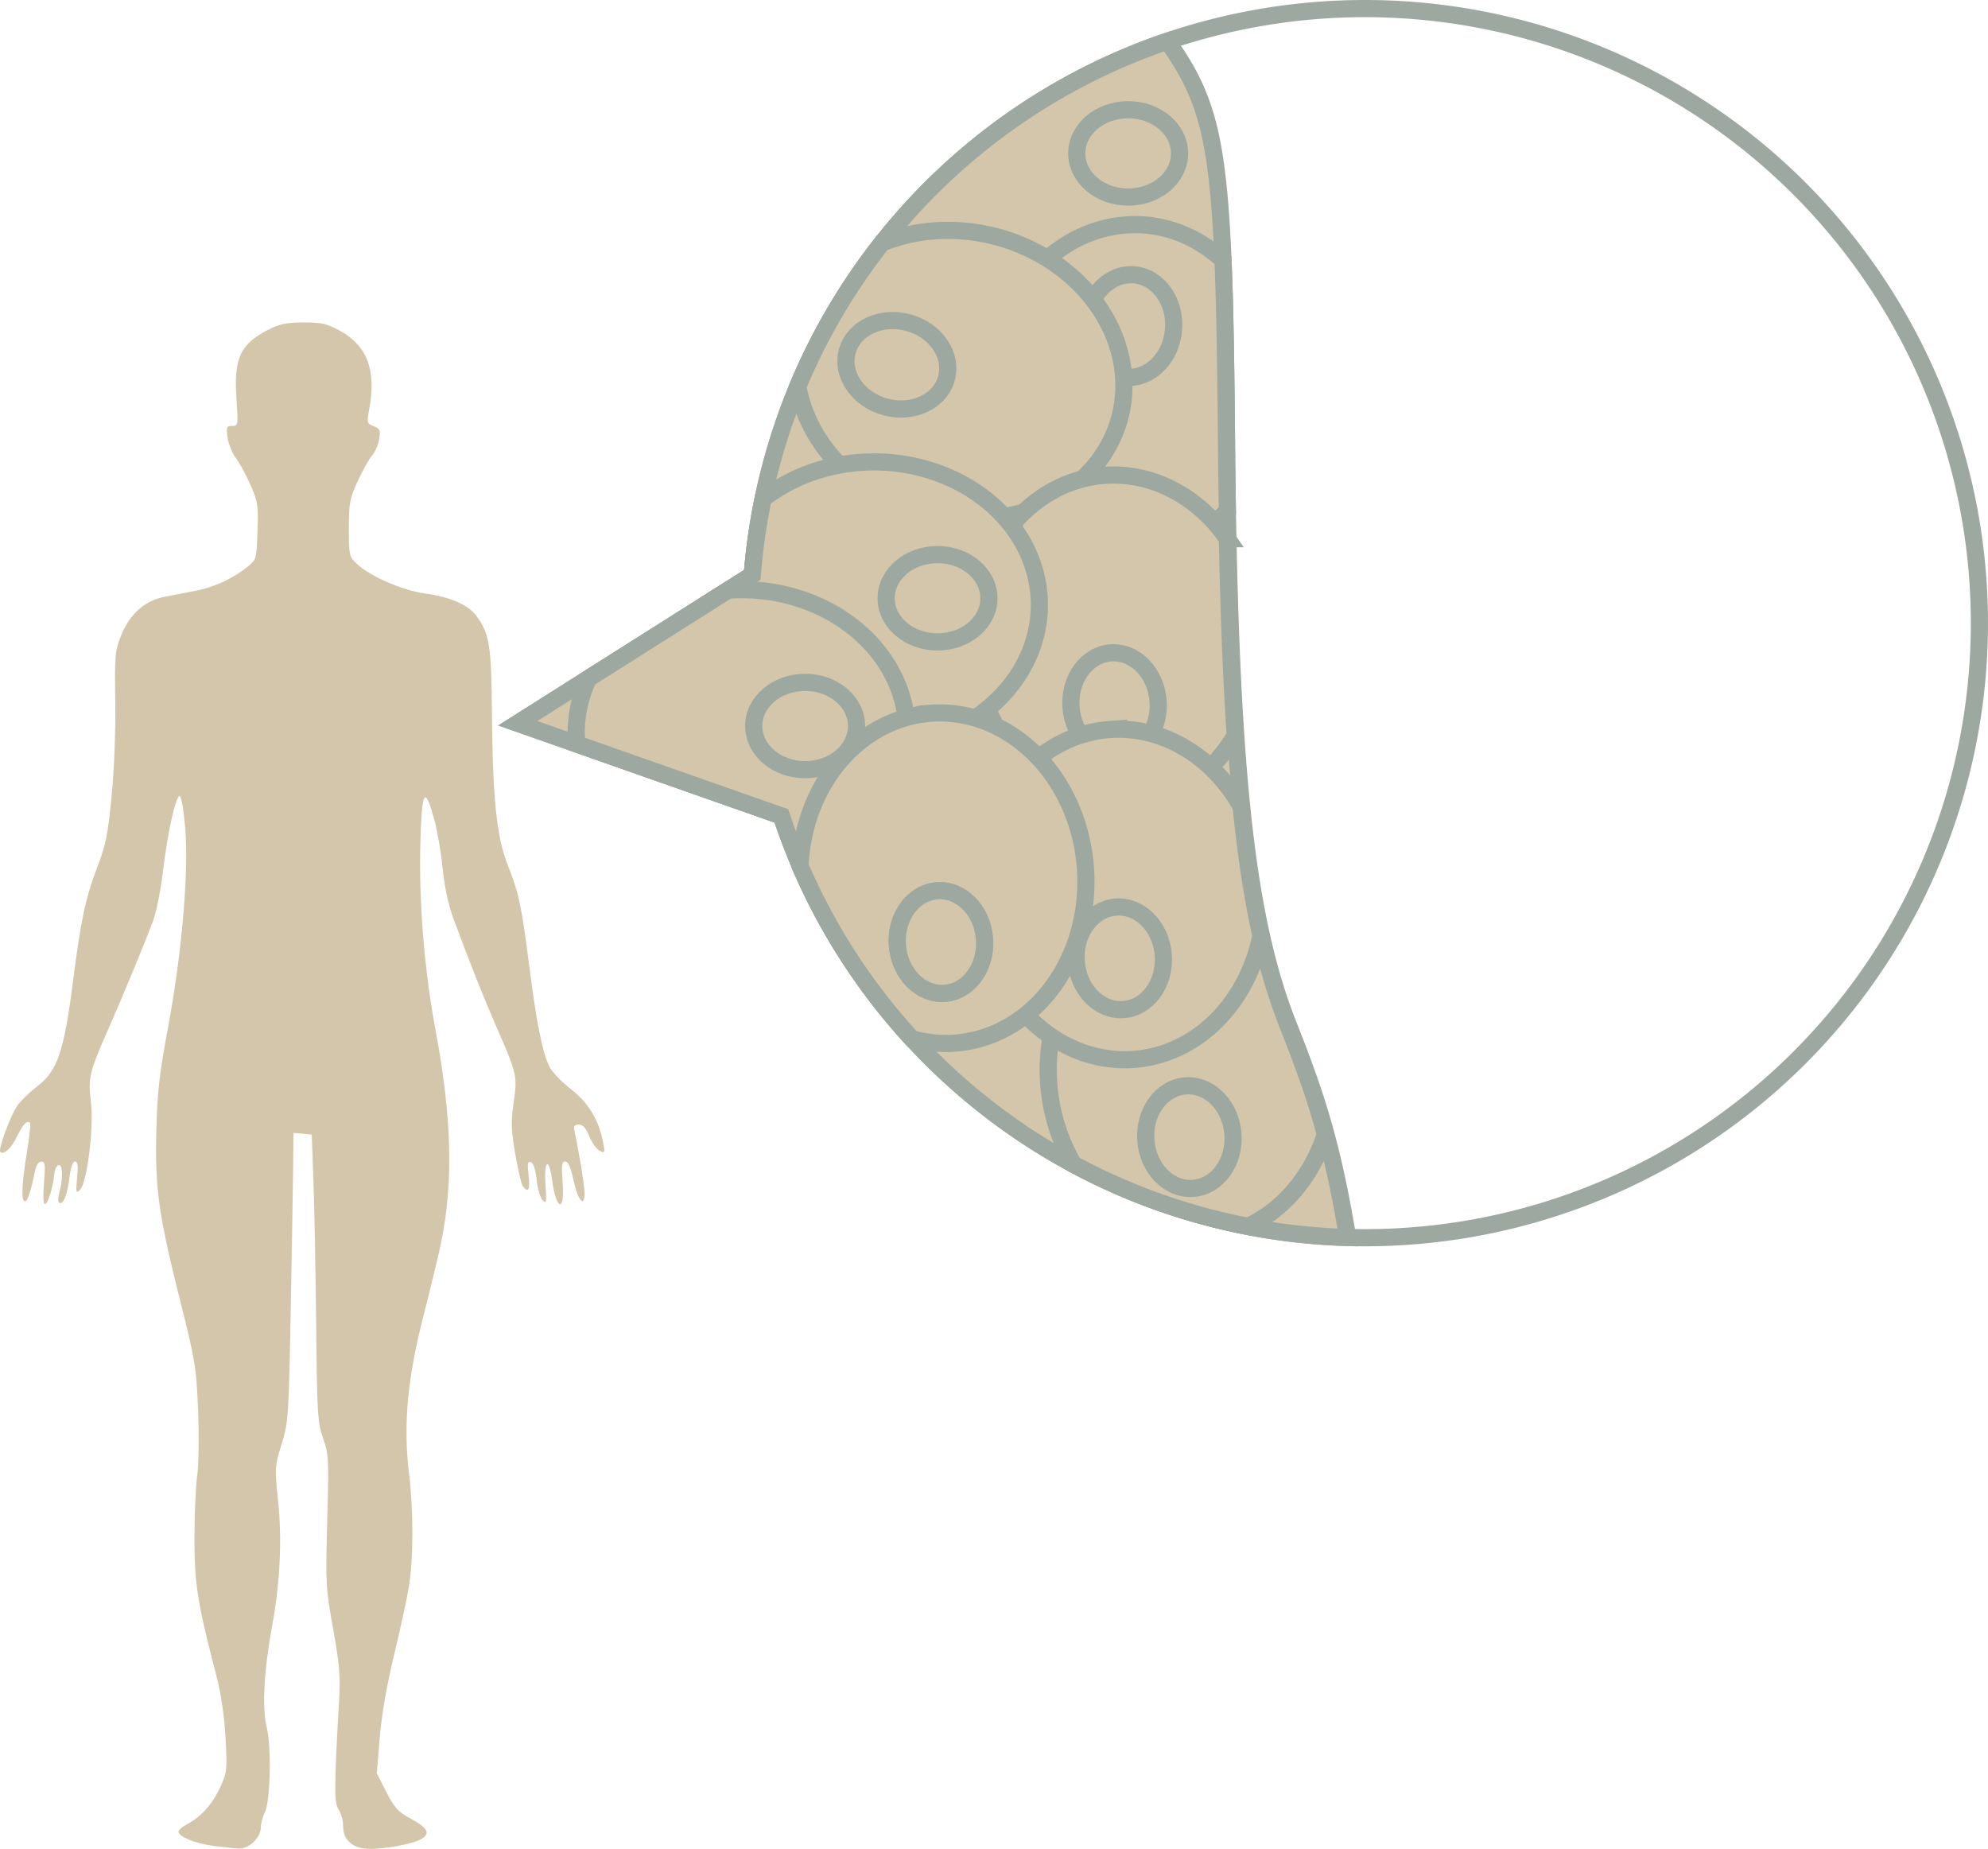 <?xml version="1.0" encoding="UTF-8" standalone="no"?>
<!-- Created with Inkscape (http://www.inkscape.org/) -->

<svg
   width="185.207mm"
   height="172.23mm"
   viewBox="0 0 185.207 172.23"
   version="1.1"
   id="svg1"
   xml:space="preserve"
   sodipodi:docname="zoom-in.svg"
   inkscape:version="1.4.2 (ebf0e940d0, 2025-05-08)"
   xmlns:inkscape="http://www.inkscape.org/namespaces/inkscape"
   xmlns:sodipodi="http://sodipodi.sourceforge.net/DTD/sodipodi-0.dtd"
   xmlns="http://www.w3.org/2000/svg"
   xmlns:svg="http://www.w3.org/2000/svg"><sodipodi:namedview
     id="namedview1"
     pagecolor="#505050"
     bordercolor="#eeeeee"
     borderopacity="1"
     inkscape:showpageshadow="0"
     inkscape:pageopacity="0"
     inkscape:pagecheckerboard="0"
     inkscape:deskcolor="#505050"
     inkscape:document-units="mm"
     inkscape:zoom="2.918718"
     inkscape:cx="396.74953"
     inkscape:cy="83.598346"
     inkscape:window-width="1586"
     inkscape:window-height="944"
     inkscape:window-x="0"
     inkscape:window-y="0"
     inkscape:window-maximized="1"
     inkscape:current-layer="layer1" /><defs
     id="defs1" /><g
     inkscape:label="Layer 1"
     inkscape:groupmode="layer"
     id="layer1"
     transform="translate(-23.659,-42.29)"><path
       style="fill:#d3c6aa;fill-opacity:1"
       d="m 43.551,214.241 c -1.694,-0.221 -3.264,-0.859 -3.264,-1.327 0,-0.149 0.383,-0.473 0.851,-0.721 1.268,-0.671 2.328,-1.868 3.056,-3.449 0.615,-1.335 0.64,-1.581 0.475,-4.584 -0.111,-2.026 -0.415,-4.099 -0.841,-5.733 -1.755,-6.742 -2.037,-8.476 -2.055,-12.614 -0.009,-2.183 0.102,-4.862 0.248,-5.953 0.151,-1.134 0.19,-3.798 0.091,-6.218 -0.162,-3.962 -0.266,-4.606 -1.636,-10.054 -2.042,-8.124 -2.391,-10.598 -2.252,-15.986 0.093,-3.601 0.287,-5.311 1.08,-9.546 1.281,-6.837 1.945,-14.42 1.62,-18.5 -0.133,-1.662 -0.364,-3.063 -0.514,-3.112 -0.359,-0.118 -1.141,3.396 -1.585,7.126 -0.195,1.637 -0.592,3.631 -0.883,4.432 -0.665,1.83 -2.824,7.058 -4.213,10.2 -1.747,3.953 -1.875,4.487 -1.602,6.709 0.291,2.371 -0.355,7.58 -1.021,8.226 -0.368,0.357 -0.395,0.244 -0.264,-1.124 0.109,-1.141 0.06,-1.521 -0.196,-1.521 -0.217,0 -0.405,0.539 -0.516,1.483 -0.189,1.608 -0.583,2.585 -0.951,2.357 -0.132,-0.082 -0.126,-0.512 0.013,-0.998 0.361,-1.26 0.314,-2.645 -0.086,-2.513 -0.182,0.06 -0.361,0.457 -0.399,0.882 -0.107,1.218 -0.59,2.758 -0.865,2.758 -0.15,0 -0.183,-0.794 -0.083,-1.984 0.143,-1.697 0.108,-1.984 -0.247,-1.984 -0.256,0 -0.482,0.33 -0.59,0.86 -0.392,1.923 -0.694,2.844 -0.936,2.844 -0.374,0 -0.311,-1.622 0.179,-4.56 0.238,-1.43 0.365,-2.667 0.282,-2.75 -0.271,-0.271 -0.66,0.149 -1.234,1.335 -0.511,1.055 -1.215,1.684 -1.531,1.368 -0.224,-0.224 1,-3.504 1.623,-4.349 0.339,-0.459 1.151,-1.243 1.806,-1.743 1.92,-1.466 2.51,-3.217 3.379,-10.018 0.704,-5.509 1.164,-7.649 2.253,-10.467 0.764,-1.978 0.967,-2.989 1.313,-6.546 0.242,-2.486 0.382,-6.101 0.342,-8.837 -0.063,-4.302 -0.024,-4.737 0.539,-6.131 0.816,-2.019 2.208,-3.259 4.063,-3.619 0.779,-0.151 2.13,-0.413 3.003,-0.582 1.652,-0.319 3.403,-1.146 4.763,-2.247 0.771,-0.625 0.796,-0.717 0.884,-3.272 0.083,-2.409 0.028,-2.769 -0.649,-4.303 -0.406,-0.921 -1.023,-2.057 -1.371,-2.524 -0.348,-0.467 -0.696,-1.331 -0.775,-1.918 -0.129,-0.965 -0.087,-1.068 0.433,-1.068 0.564,0 0.573,-0.052 0.399,-2.58 -0.254,-3.714 0.352,-5.03 2.931,-6.364 1.073,-0.555 1.698,-0.686 3.307,-0.691 1.707,-0.006 2.184,0.103 3.411,0.776 2.528,1.386 3.385,3.654 2.733,7.225 -0.249,1.363 -0.236,1.416 0.405,1.66 0.585,0.223 0.644,0.363 0.507,1.21 -0.086,0.527 -0.38,1.209 -0.655,1.515 -0.275,0.307 -0.875,1.374 -1.333,2.373 -0.756,1.646 -0.834,2.059 -0.834,4.421 0,2.5 0.029,2.633 0.728,3.29 1.262,1.186 4.256,2.486 6.416,2.784 2.34,0.323 4.022,1.07 4.766,2.115 1.221,1.714 1.369,2.688 1.427,9.387 0.067,7.64 0.444,11.207 1.454,13.755 1.043,2.63 1.303,3.844 2.011,9.405 0.672,5.274 1.217,8.011 1.871,9.39 0.225,0.473 1.125,1.417 2.002,2.098 1.662,1.29 2.618,2.884 3.021,5.034 0.175,0.93 0.154,0.971 -0.347,0.703 -0.293,-0.157 -0.724,-0.764 -0.959,-1.351 -0.302,-0.754 -0.583,-1.066 -0.963,-1.066 -0.419,0 -0.507,0.13 -0.405,0.595 0.405,1.827 0.937,5.126 0.937,5.806 0,1.393 -0.624,0.663 -1.02,-1.195 -0.262,-1.23 -0.498,-1.767 -0.775,-1.767 -0.333,0 -0.373,0.327 -0.248,1.984 0.215,2.841 -0.602,2.569 -0.994,-0.331 -0.287,-2.124 -0.763,-1.74 -0.604,0.486 0.119,1.664 0.09,1.831 -0.261,1.48 -0.218,-0.218 -0.47,-1.082 -0.562,-1.92 -0.104,-0.957 -0.304,-1.57 -0.538,-1.648 -0.3,-0.1 -0.341,0.138 -0.211,1.235 0.158,1.331 -0.027,1.688 -0.531,1.028 -0.139,-0.182 -0.459,-1.543 -0.711,-3.025 -0.389,-2.284 -0.411,-3.016 -0.149,-4.808 0.358,-2.446 0.315,-2.632 -1.615,-7.05 -1.227,-2.808 -2.369,-5.682 -3.966,-9.979 -0.496,-1.335 -0.855,-2.991 -1.038,-4.785 -0.153,-1.509 -0.501,-3.542 -0.771,-4.519 -0.878,-3.166 -1.143,-2.805 -1.291,1.755 -0.181,5.58 0.324,12.077 1.378,17.709 1.545,8.258 1.708,14.228 0.544,19.927 -0.238,1.164 -0.968,4.2 -1.624,6.747 -1.507,5.859 -1.916,10.232 -1.374,14.684 0.433,3.551 0.425,8.052 -0.019,10.716 -0.182,1.091 -0.804,3.949 -1.382,6.35 -0.675,2.8 -1.148,5.547 -1.321,7.659 l -0.269,3.294 0.882,1.733 c 0.735,1.444 1.098,1.85 2.176,2.433 1.653,0.894 1.958,1.399 1.155,1.916 -0.703,0.452 -3.261,0.957 -4.849,0.957 -1.556,0 -2.501,-0.785 -2.501,-2.077 0,-0.539 -0.188,-1.249 -0.418,-1.577 -0.432,-0.616 -0.427,-2.022 0.036,-10.105 0.134,-2.336 0.045,-3.41 -0.555,-6.747 -0.686,-3.813 -0.708,-4.208 -0.546,-10.067 0.159,-5.752 0.137,-6.187 -0.386,-7.673 -0.512,-1.456 -0.561,-2.253 -0.646,-10.571 -0.051,-4.948 -0.164,-10.96 -0.252,-13.361 l -0.16,-4.366 -0.852,-0.078 -0.852,-0.078 -0.024,2.724 c -0.013,1.498 -0.114,7.546 -0.223,13.44 -0.193,10.372 -0.22,10.784 -0.855,12.832 -0.638,2.06 -0.647,2.2 -0.333,5.228 0.384,3.698 0.199,7.63 -0.552,11.705 -0.759,4.123 -0.949,7.644 -0.508,9.414 0.459,1.841 0.346,6.956 -0.176,7.966 -0.204,0.395 -0.371,1.027 -0.371,1.405 0,0.937 -1.104,1.994 -2.038,1.952 -0.407,-0.018 -1.474,-0.129 -2.371,-0.246 z"
       id="path1" /><path
       id="path21"
       style="fill:none;fill-opacity:1;stroke:#9da9a0;stroke-width:1.6;stroke-dasharray:none"
       d="m 150.817,43.09 a 57.249,57.249 0 0 0 -57.072,52.756 l -21.85,13.817 24.561,8.63 a 57.249,57.249 0 0 0 54.361,39.295 57.249,57.249 0 0 0 57.249,-57.249 57.249,57.249 0 0 0 -57.249,-57.249 z" /><path
       id="path28"
       style="fill:#d3c6aa;fill-opacity:1;stroke:#9da9a0;stroke-width:1.6"
       d="M 132.422,46.126 A 57.249,57.249 0 0 0 93.745,95.847 l -21.85,13.817 24.561,8.63 a 57.249,57.249 0 0 0 14.887,23.51 57.249,57.249 0 0 0 9.919,7.566 57.249,57.249 0 0 0 27.952,8.197 c -1.421,-8.47 -2.799,-12.902 -5.517,-19.755 -4.013,-10.118 -5.511,-24.289 -5.776,-54.637 -0.23,-26.297 -0.806,-30.385 -5.498,-37.048 z" /><path
       id="ellipse46"
       style="fill:#d3c6aa;fill-opacity:1;stroke:#9da9a0;stroke-width:1.6;stroke-dasharray:none"
       d="m 136.582,125.326 a 15.41,13.32 0 0 1 -0.105,-1.552 15.41,13.32 0 0 1 15.41,-13.32 15.41,13.32 0 0 1 7.642,1.753 57.249,57.249 0 0 1 6.973,15.789 15.41,13.32 0 0 1 -8.026,7.819 c -3.428,-0.661 -6.531,-1.521 -10.391,-2.729 -2.689,-0.842 -5.636,-1.495 -9.053,-1.967 a 15.41,13.32 0 0 1 -2.449,-5.792 z"
       transform="matrix(0.074,0.997,0.997,-0.074,0,0)" /><ellipse
       style="fill:#d3c6aa;fill-opacity:1;stroke:#9da9a0;stroke-width:1.6;stroke-dasharray:none"
       id="ellipse47"
       cx="157.807"
       cy="123.156"
       rx="4.788"
       ry="4.068"
       transform="matrix(0.074,0.997,0.997,-0.074,0,0)" /><ellipse
       style="fill:#d3c6aa;fill-opacity:1;stroke:#9da9a0;stroke-width:1.6;stroke-dasharray:none"
       id="ellipse29"
       cx="128.761"
       cy="56.58"
       rx="4.788"
       ry="4.068" /><path
       id="ellipse34"
       style="fill:#d3c6aa;fill-opacity:1;stroke:#9da9a0;stroke-width:1.6;stroke-dasharray:none"
       d="m -53.418,134.582 a 15.41,13.32 0 0 0 -15.409,-13.32 15.41,13.32 0 0 0 -15.41,13.32 15.41,13.32 0 0 0 4.853,9.704 c 2.129,-0.194 4.348,-0.386 6.662,-0.579 6.921,-0.575 12.296,-1.06 16.574,-1.557 a 15.41,13.32 0 0 0 2.729,-7.568 z"
       transform="rotate(-85.749)" /><ellipse
       style="fill:#d3c6aa;fill-opacity:1;stroke:#9da9a0;stroke-width:1.6;stroke-dasharray:none"
       id="ellipse35"
       cx="-62.907"
       cy="133.964"
       rx="4.788"
       ry="4.068"
       transform="rotate(-85.749)" /><path
       id="ellipse30"
       style="fill:#d3c6aa;fill-opacity:1;stroke:#9da9a0;stroke-width:1.6;stroke-dasharray:none"
       d="m -123.878,-32.527 a 15.41,13.32 -180 0 0 4.754,-2.484 57.249,57.249 0 0 0 4.083,-14.935 15.41,13.32 -180 0 0 -14.3,-8.356 15.41,13.32 -180 0 0 -15.409,13.32 15.41,13.32 -180 0 0 15.409,13.32 15.41,13.32 -180 0 0 5.463,-0.865 z"
       transform="rotate(-164.85)" /><ellipse
       style="fill:#d3c6aa;fill-opacity:1;stroke:#9da9a0;stroke-width:1.6;stroke-dasharray:none"
       id="ellipse31"
       cx="-123.421"
       cy="-45.601"
       rx="4.788"
       ry="4.068"
       transform="rotate(-164.85)" /><path
       id="ellipse36"
       style="fill:#d3c6aa;fill-opacity:1;stroke:#9da9a0;stroke-width:1.6;stroke-dasharray:none"
       d="m 95.725,119.808 a 15.41,13.32 0 0 1 15.41,-13.32 15.41,13.32 0 0 1 15.409,13.32 15.41,13.32 0 0 1 -5.754,10.381 c -5.25,0.036 -11.287,0.248 -18.33,0.628 a 15.41,13.32 0 0 1 -6.735,-11.009 z"
       transform="matrix(0.074,0.997,0.997,-0.074,0,0)" /><ellipse
       style="fill:#d3c6aa;fill-opacity:1;stroke:#9da9a0;stroke-width:1.6;stroke-dasharray:none"
       id="ellipse37"
       cx="117.054"
       cy="119.189"
       rx="4.788"
       ry="4.068"
       transform="matrix(0.074,0.997,0.997,-0.074,0,0)" /><path
       id="ellipse32"
       style="fill:#d3c6aa;fill-opacity:1;stroke:#9da9a0;stroke-width:1.6;stroke-dasharray:none"
       d="m 105.081,85.318 a 15.41,13.32 0 0 0 -10.328,3.434 57.249,57.249 0 0 0 -1.008,7.094 l -4.071,2.575 a 15.41,13.32 0 0 0 -0.002,0.217 15.41,13.32 0 0 0 15.409,13.32 15.41,13.32 0 0 0 15.409,-13.32 15.41,13.32 0 0 0 -15.409,-13.32 z" /><ellipse
       style="fill:#d3c6aa;fill-opacity:1;stroke:#9da9a0;stroke-width:1.6;stroke-dasharray:none"
       id="ellipse33"
       cx="111.001"
       cy="98.02"
       rx="4.788"
       ry="4.068" /><path
       id="ellipse38"
       style="fill:#d3c6aa;fill-opacity:1;stroke:#9da9a0;stroke-width:1.6;stroke-dasharray:none"
       d="m 119.38,118.535 a 15.41,13.32 0 0 1 15.41,-13.32 15.41,13.32 0 0 1 15.41,13.32 15.41,13.32 0 0 1 -10.621,12.66 c -3.476,-0.508 -7.441,-0.821 -12.127,-0.948 a 15.41,13.32 0 0 1 -8.071,-11.713 z"
       transform="matrix(0.074,0.997,0.997,-0.074,0,0)" /><ellipse
       style="fill:#d3c6aa;fill-opacity:1;stroke:#9da9a0;stroke-width:1.6;stroke-dasharray:none"
       id="ellipse39"
       cx="140.71"
       cy="117.917"
       rx="4.788"
       ry="4.068"
       transform="matrix(0.074,0.997,0.997,-0.074,0,0)" /><path
       id="ellipse40"
       style="fill:#d3c6aa;fill-opacity:1;stroke:#9da9a0;stroke-width:1.6;stroke-dasharray:none"
       d="m 92.747,97.219 a 15.41,13.32 0 0 0 -1.241,0.043 h -5.16e-4 L 78.485,105.496 a 15.41,13.32 0 0 0 -1.147,5.043 15.41,13.32 0 0 0 0.049,1.054 l 19.07,6.7 a 57.249,57.249 0 0 0 1.781,4.692 15.41,13.32 0 0 0 9.919,-12.446 15.41,13.32 0 0 0 -15.409,-13.32 z" /><ellipse
       style="fill:#d3c6aa;fill-opacity:1;stroke:#9da9a0;stroke-width:1.6;stroke-dasharray:none"
       id="ellipse41"
       cx="98.667"
       cy="109.921"
       rx="4.788"
       ry="4.068" /><path
       id="ellipse42"
       style="fill:#d3c6aa;fill-opacity:1;stroke:#9da9a0;stroke-width:1.6;stroke-dasharray:none"
       d="m 116.635,102.032 a 15.41,13.32 0 0 1 13.269,-13.191 57.249,57.249 0 0 1 16.848,9.216 15.41,13.32 0 0 1 0.702,3.975 15.41,13.32 0 0 1 -15.41,13.32 15.41,13.32 0 0 1 -15.41,-13.32 z"
       transform="matrix(0.074,0.997,0.997,-0.074,0,0)" /><ellipse
       style="fill:#d3c6aa;fill-opacity:1;stroke:#9da9a0;stroke-width:1.6;stroke-dasharray:none"
       id="ellipse43"
       cx="137.964"
       cy="101.414"
       rx="4.788"
       ry="4.068"
       transform="matrix(0.074,0.997,0.997,-0.074,0,0)" /><ellipse
       style="fill:#d3c6aa;fill-opacity:1;stroke:#9da9a0;stroke-width:1.6;stroke-dasharray:none"
       id="ellipse45"
       cx="137.964"
       cy="101.414"
       rx="4.788"
       ry="4.068"
       transform="matrix(0.074,0.997,0.997,-0.074,0,0)" /></g></svg>

